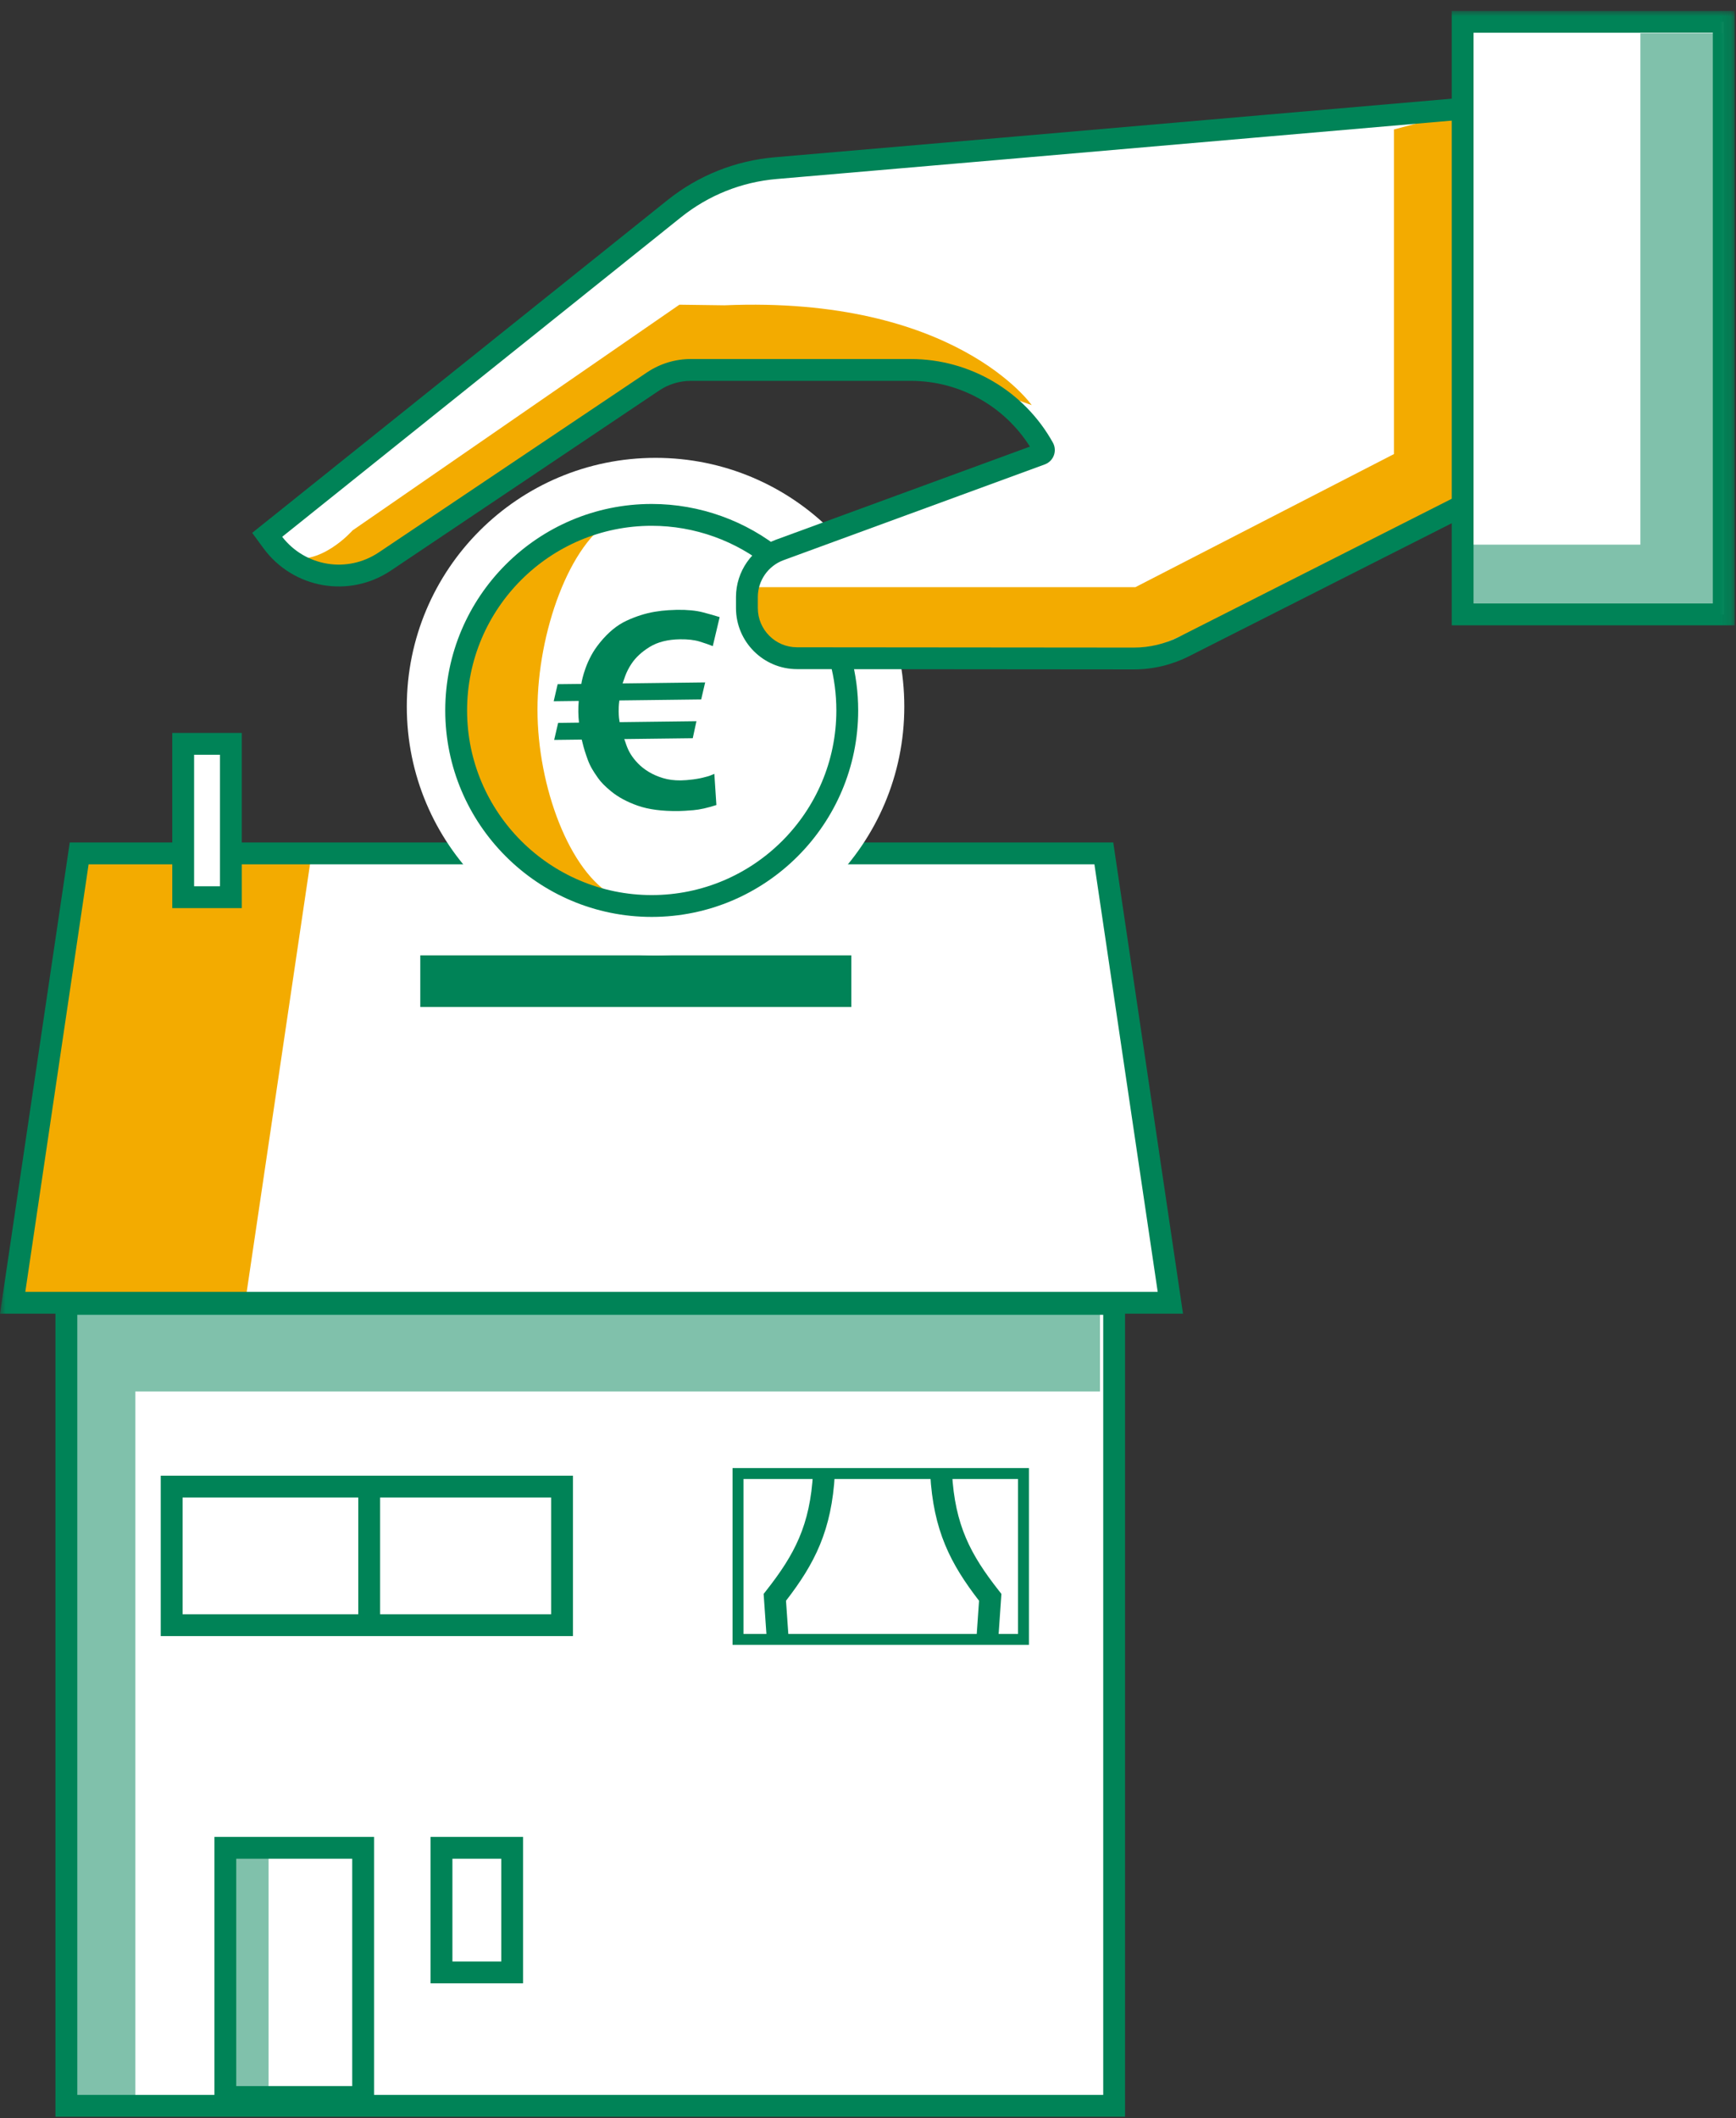 <?xml version="1.0" encoding="UTF-8"?>
<svg width="159px" height="194px" viewBox="0 0 159 194" version="1.1" xmlns="http://www.w3.org/2000/svg" xmlns:xlink="http://www.w3.org/1999/xlink">
    <rect x="0" y="0" width="159" height="194" fill="#333333" stroke="none"/>
    <title>illu_haus-mit-muenze_duotone</title>
    <defs>
        <polygon id="path-1" points="0 192.865 158.876 192.865 158.876 0 0 0"></polygon>
    </defs>
    <g id="Symbols" stroke="none" stroke-width="1" fill="none" fill-rule="evenodd">
        <g id="Group-36" transform="translate(0, 1)">
            <polygon id="Fill-1" fill="#FFFFFF" points="101.101 77.161 7.252 77.161 1.16 118.316 107.194 118.316"></polygon>
            <polygon id="Fill-2" fill="#FFFFFF" points="6.078 191.865 102.044 191.865 102.044 118.418 6.078 118.418"></polygon>
            <polygon id="Fill-3" fill="#80c1ab" points="12.393 126.439 100.747 126.439 100.747 118.316 6.079 118.316 6.079 191.585 12.393 191.585"></polygon>
            <path d="M5.078,192.865 L103.044,192.865 L103.044,117.418 L5.078,117.418 L5.078,192.865 Z M7.079,190.865 L101.044,190.865 L101.044,119.418 L7.079,119.418 L7.079,190.865 Z" id="Fill-4" fill="#008357"></path>
            <polygon id="Fill-5" fill="#F3AB00" points="7.252 77.161 1.16 118.316 22.448 118.316 28.54 77.161"></polygon>
            <polygon id="Fill-6" fill="#FFFFFF" points="15.723 147.844 51.478 147.844 51.478 135.153 15.723 135.153"></polygon>
            <polygon id="Fill-7" fill="#FFFFFF" points="67.595 149.125 93.74 149.125 93.74 133.935 67.595 133.935"></polygon>
            <polygon id="Fill-8" fill="#80c1ab" points="20.638 191.058 24.599 191.058 24.599 168.234 20.638 168.234"></polygon>
            <polygon id="Fill-9" fill="#FFFFFF" points="40.436 179.646 46.909 179.646 46.909 168.234 40.436 168.234"></polygon>
            <path d="M41.437,178.646 L45.91,178.646 L45.91,169.234 L41.437,169.234 L41.437,178.646 Z M39.436,180.646 L47.909,180.646 L47.909,167.234 L39.436,167.234 L39.436,180.646 Z" id="Fill-10" fill="#008357"></path>
            <g id="Group-35">
                <path d="M70.223,149.037 L69.941,144.98 L70.179,144.677 C72.758,141.395 74.205,138.703 74.467,133.881 L76.463,133.988 C76.183,139.16 74.613,142.213 71.99,145.607 L72.219,148.898 L70.223,149.037 Z" id="Fill-11" fill="#008357"></path>
                <path d="M91.438,149.037 L89.442,148.898 L89.671,145.607 C87.047,142.213 85.478,139.16 85.198,133.988 L87.194,133.881 C87.456,138.703 88.903,141.395 91.481,144.677 L91.719,144.98 L91.438,149.037 Z" id="Fill-13" fill="#008357"></path>
                <mask id="mask-2" fill="white">
                    <use xlink:href="#path-1"></use>
                </mask>
                <g id="Clip-16"></g>
                <polygon id="Fill-15" fill="#008357" mask="url(#mask-2)" points="32.814 147.442 34.814 147.442 34.814 134.41 32.814 134.41"></polygon>
                <path d="M21.638,190.058 L32.26,190.058 L32.26,169.234 L21.638,169.234 L21.638,190.058 Z M19.638,192.058 L34.26,192.058 L34.26,167.234 L19.638,167.234 L19.638,192.058 Z" id="Fill-17" fill="#008357" mask="url(#mask-2)"></path>
                <path d="M2.318,117.316 L106.034,117.316 L100.237,78.161 L8.115,78.161 L2.318,117.316 Z M108.352,119.316 L0,119.316 L6.388,76.161 L101.964,76.161 L108.352,119.316 Z" id="Fill-18" fill="#008357" mask="url(#mask-2)"></path>
                <path d="M68.095,148.646 L93.24,148.646 L93.24,134.456 L68.095,134.456 L68.095,148.646 Z M67.094,149.646 L94.239,149.646 L94.239,133.456 L67.094,133.456 L67.094,149.646 Z" id="Fill-19" fill="#008357" mask="url(#mask-2)"></path>
                <path d="M16.723,146.844 L50.478,146.844 L50.478,136.153 L16.723,136.153 L16.723,146.844 Z M14.723,148.844 L52.478,148.844 L52.478,134.153 L14.723,134.153 L14.723,148.844 Z" id="Fill-20" fill="#008357" mask="url(#mask-2)"></path>
                <polygon id="Fill-21" fill="#FFFFFF" mask="url(#mask-2)" points="16.778 81.171 21.146 81.171 21.146 67.126 16.778 67.126"></polygon>
                <path d="M17.777,80.171 L20.145,80.171 L20.145,68.126 L17.777,68.126 L17.777,80.171 Z M15.778,82.171 L22.146,82.171 L22.146,66.126 L15.778,66.126 L15.778,82.171 Z" id="Fill-22" fill="#008357" mask="url(#mask-2)"></path>
                <polygon id="Fill-23" fill="#008357" mask="url(#mask-2)" points="38.494 91.227 77.971 91.227 77.971 86.498 38.494 86.498"></polygon>
                <path d="M82.825,63.716 C82.825,51.133 72.625,40.933 60.042,40.933 C47.459,40.933 37.259,51.133 37.259,63.716 C37.259,76.299 47.459,86.499 60.042,86.499 C72.625,86.499 82.825,76.299 82.825,63.716" id="Fill-24" fill="#FFFFFF" mask="url(#mask-2)"></path>
                <path d="M65.284,58.176 C64.959,58.044 64.558,57.906 64.081,57.758 C63.602,57.611 63.008,57.541 62.294,57.55 C61.172,57.565 60.245,57.797 59.511,58.246 C58.777,58.697 58.218,59.215 57.835,59.797 C57.718,59.968 57.609,60.154 57.51,60.349 C57.41,60.545 57.327,60.734 57.262,60.913 C57.196,61.093 57.142,61.245 57.101,61.373 C57.06,61.502 57.031,61.575 57.014,61.592 L64.585,61.499 L64.222,63.059 L56.728,63.151 C56.696,63.389 56.678,63.584 56.672,63.737 C56.665,63.891 56.662,64.026 56.664,64.145 C56.667,64.383 56.678,64.587 56.696,64.757 C56.716,64.927 56.734,65.053 56.752,65.138 L63.787,65.052 L63.449,66.612 L57.179,66.689 C57.196,66.74 57.258,66.916 57.364,67.222 C57.47,67.526 57.6,67.805 57.757,68.058 C57.93,68.344 58.154,68.63 58.43,68.915 C58.705,69.201 59.035,69.46 59.421,69.695 C59.805,69.927 60.241,70.118 60.727,70.264 C61.214,70.412 61.754,70.481 62.348,70.475 C62.672,70.471 63.05,70.441 63.482,70.385 C63.915,70.328 64.284,70.255 64.589,70.166 C64.808,70.114 64.948,70.073 65.008,70.046 C65.066,70.02 65.206,69.963 65.427,69.876 L65.614,72.73 C64.802,72.993 64.097,73.151 63.504,73.201 C62.909,73.249 62.46,73.278 62.153,73.281 C60.641,73.299 59.394,73.136 58.413,72.79 C57.431,72.447 56.615,72.005 55.963,71.469 C55.43,71.034 55.035,70.632 54.775,70.26 C54.515,69.891 54.334,69.612 54.229,69.425 C54.073,69.156 53.942,68.877 53.837,68.59 C53.731,68.302 53.639,68.031 53.559,67.778 C53.48,67.523 53.418,67.299 53.373,67.105 C53.328,66.909 53.297,66.785 53.279,66.736 L50.756,66.766 L51.119,65.207 L53.031,65.183 C53.012,64.996 52.997,64.831 52.986,64.688 C52.976,64.543 52.97,64.376 52.968,64.191 C52.966,64.004 52.968,63.837 52.974,63.694 C52.981,63.548 52.992,63.383 53.007,63.196 L50.713,63.224 L51.076,61.663 L53.243,61.638 C53.258,61.519 53.298,61.327 53.363,61.062 C53.428,60.798 53.522,60.495 53.645,60.154 C53.768,59.812 53.933,59.446 54.141,59.051 C54.349,58.658 54.62,58.255 54.956,57.843 C55.709,56.916 56.516,56.252 57.379,55.852 C58.24,55.45 59.103,55.176 59.969,55.029 C60.409,54.956 60.825,54.908 61.216,54.886 C61.606,54.864 61.87,54.853 62.006,54.852 C62.957,54.84 63.744,54.916 64.367,55.078 C64.989,55.24 65.505,55.388 65.914,55.519 L65.284,58.176 Z" id="Fill-25" fill="#008357" mask="url(#mask-2)"></path>
                <path d="M49.228,63.996 C49.228,56.96 52.166,48.671 56.249,46.49 C55.178,45.918 54.032,47.916 52.834,47.916 C47.072,47.916 42.401,55.115 42.401,63.996 C42.401,72.877 47.072,80.076 52.834,80.076 C54.032,80.076 55.178,81.659 56.249,81.088 C52.166,78.906 49.228,71.032 49.228,63.996" id="Fill-26" fill="#F3AB00" mask="url(#mask-2)"></path>
                <path d="M59.69,82.977 C49.263,82.977 40.78,74.494 40.78,64.066 C40.78,53.639 49.263,45.156 59.69,45.156 C64.072,45.156 68.344,46.689 71.72,49.474 L70.447,51.017 C67.429,48.527 63.609,47.156 59.69,47.156 C50.366,47.156 42.78,54.742 42.78,64.066 C42.78,73.391 50.366,80.977 59.69,80.977 C69.015,80.977 76.601,73.391 76.601,64.066 C76.601,62.584 76.409,61.113 76.03,59.692 L77.961,59.176 C78.386,60.765 78.601,62.41 78.601,64.066 C78.601,74.494 70.118,82.977 59.69,82.977" id="Fill-27" fill="#008357" mask="url(#mask-2)"></path>
                <polygon id="Fill-28" fill="#FFFFFF" mask="url(#mask-2)" points="133.964 55.27 157.876 55.27 157.876 0.999 133.964 0.999"></polygon>
                <path d="M133.964,8.956 C132.731,9.052 87.019,13.039 71.052,14.399 C67.648,14.689 64.411,15.985 61.745,18.121 L24.471,47.985 L24.931,48.613 C27.331,51.885 31.884,52.683 35.253,50.422 L59.819,33.935 C60.842,33.249 62.045,32.883 63.276,32.883 L83.423,32.883 C88.466,32.883 93.111,35.617 95.561,40.024 C95.68,40.24 95.579,40.511 95.348,40.596 L71.42,49.367 C69.611,50.03 68.409,51.751 68.409,53.678 L68.409,54.692 C68.409,57.227 70.462,59.281 72.996,59.283 L103.851,59.31 C105.445,59.311 107.018,58.937 108.44,58.217 L133.964,45.296" id="Fill-29" fill="#FFFFFF" mask="url(#mask-2)"></path>
                <polygon id="Fill-30" fill="#F3AB00" mask="url(#mask-2)" points="127.671 10.858 127.671 40.587 103.994 52.775 68.509 52.775 69.668 58.381 105.249 58.511 134.841 45.785 134.841 8.956"></polygon>
                <path d="M94.494,36.105 C94.494,36.105 87.503,26.067 66.35,26.962 L62.228,26.906 L32.293,47.577 C32.293,47.577 29.24,51.063 26.195,49.947 C23.151,48.832 32.047,51.632 32.047,51.632 L61.332,33.733 L86.431,33.218 L94.494,36.105 Z" id="Fill-31" fill="#F3AB00" mask="url(#mask-2)"></path>
                <polygon id="Fill-32" fill="#80c1ab" mask="url(#mask-2)" points="150.241 2.047 150.241 48.883 134.841 48.883 134.841 55.271 150.241 55.271 157.486 55.271 157.876 55.271 157.876 2.047"></polygon>
                <path d="M103.856,60.31 L103.849,60.31 L72.995,60.283 C69.915,60.281 67.409,57.772 67.409,54.692 L67.409,53.677 C67.409,51.341 68.882,49.232 71.076,48.428 L94.328,39.904 C91.98,36.173 87.864,33.882 83.422,33.882 L63.276,33.882 C62.239,33.882 61.237,34.188 60.377,34.765 L35.81,51.251 C31.986,53.819 26.851,52.92 24.124,49.205 L23.097,47.803 L61.12,17.34 C63.951,15.072 67.356,13.71 70.966,13.403 C80.593,12.582 101.035,10.807 116.019,9.505 C126.105,8.629 133.392,7.997 133.886,7.958 L134.041,9.953 C133.555,9.99 125.893,10.656 116.192,11.498 C101.207,12.799 80.764,14.575 71.136,15.395 C67.922,15.669 64.891,16.881 62.37,18.901 L25.845,48.164 C27.96,50.892 31.81,51.527 34.695,49.591 L59.261,33.105 C60.453,32.305 61.84,31.882 63.276,31.882 L83.422,31.882 C88.824,31.882 93.81,34.816 96.434,39.539 C96.633,39.899 96.665,40.325 96.522,40.708 C96.378,41.092 96.076,41.393 95.692,41.534 L71.763,50.305 C70.355,50.822 69.409,52.177 69.409,53.677 L69.409,54.692 C69.409,56.67 71.018,58.281 72.997,58.283 L103.851,58.31 L103.855,58.31 C105.287,58.31 106.714,57.969 107.987,57.325 L133.512,44.403 L134.415,46.188 L108.89,59.109 C107.34,59.894 105.599,60.31 103.856,60.31" id="Fill-33" fill="#008357" mask="url(#mask-2)"></path>
                <path d="M134.964,54.27 L156.876,54.27 L156.876,1.999 L134.964,1.999 L134.964,54.27 Z M132.964,56.27 L158.876,56.27 L158.876,-0.001 L132.964,-0.001 L132.964,56.27 Z" id="Fill-34" fill="#008357" mask="url(#mask-2)"></path>
            </g>
        </g>
    </g>
</svg>